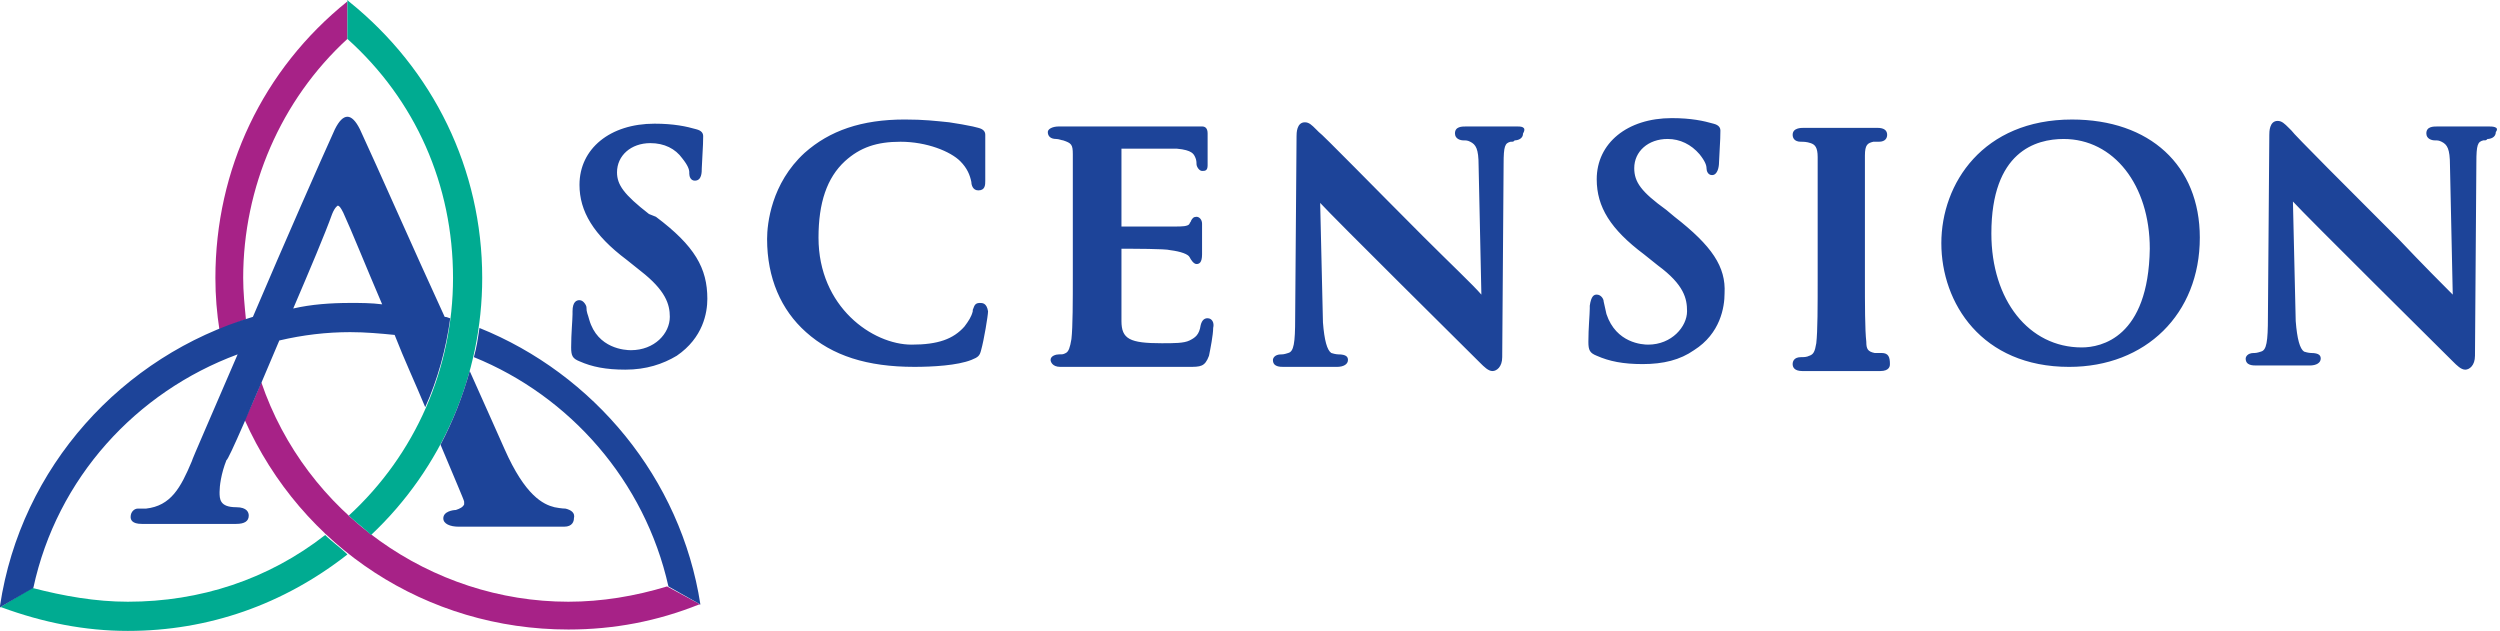 <svg xmlns="http://www.w3.org/2000/svg" viewBox="0 0 179.9 45.4"><path fill="#A72287" d="M17.7 23c-.1-1-.2-2-.2-3 0-6.5 2.7-12.8 7.5-17.2V0v.1C18.9 5 15.5 12.2 15.5 20c0 1.3.1 2.5.3 3.8.6-.3 1.2-.6 1.9-.8"/><path fill="#00AB91" d="M23.4 38.5c-4.1 3.2-9 4.8-14.2 4.8-2.3 0-4.6-.4-6.9-1L0 43.7h.1c3 1.1 6 1.7 9.1 1.7 5.8 0 11.2-1.9 15.8-5.5-.5-.5-1.1-.9-1.6-1.4"/><path fill="#A72287" d="M40.9 43.3c-9.9 0-18.9-6.4-22.1-15.8-.4 1-.8 1.9-1.2 2.7 4.1 9.2 13.1 15.1 23.3 15.1 3.3 0 6.4-.6 9.4-1.8h.1L48 42.2c-2.3.7-4.7 1.1-7.1 1.1"/><path fill="#00AB91" d="M32.6 20c0 6.5-2.7 12.7-7.5 17.1.5.5 1.1.9 1.6 1.4 5.1-4.8 8-11.5 8-18.5 0-7.8-3.5-15-9.6-19.9L25 0v2.8c4.9 4.4 7.6 10.5 7.6 17.2"/><path fill="#1D4499" d="M47.2 15.6c2.8 2.1 3.7 3.7 3.7 5.9 0 1-.3 2.8-2.2 4.1-1 .6-2.2 1-3.7 1-1.4 0-2.4-.2-3.3-.6-.5-.2-.6-.4-.6-1 0-1 .1-2 .1-2.4v-.2c0-.7.3-.8.5-.8.3 0 .5.4.5.5 0 .4.1.5.2.9.6 2.1 2.6 2.2 3 2.2 1.7 0 2.8-1.2 2.8-2.4 0-.9-.3-1.9-2.1-3.3l-1-.8c-2.4-1.8-3.4-3.5-3.4-5.4 0-2.6 2.2-4.4 5.4-4.4 1.4 0 2.3.2 3 .4.4.1.5.3.5.5 0 .3 0 .5-.1 2.3 0 .3 0 .9-.5.9-.3 0-.4-.3-.4-.5v-.1c0-.2-.1-.5-.5-1-.5-.7-1.3-1.1-2.3-1.1-1.4 0-2.4.9-2.4 2.1 0 .9.5 1.6 2.3 3l.5.2m73.3 0l-.6-.5c-1.8-1.3-2.3-2-2.3-3 0-1.2 1-2.1 2.4-2.1.9 0 1.7.4 2.3 1.1.4.5.5.8.5 1 0 .2.1.5.4.5.4 0 .5-.6.5-.9.1-1.8.1-2 .1-2.3 0-.2-.1-.4-.5-.5-.7-.2-1.6-.4-3-.4-3.2 0-5.4 1.8-5.4 4.4 0 2 1 3.6 3.4 5.4l1 .8c1.9 1.4 2.1 2.4 2.1 3.3 0 1.1-1.1 2.4-2.8 2.4-.4 0-2.3-.1-3-2.2-.1-.4-.1-.5-.2-.9 0-.2-.2-.5-.5-.5-.2 0-.4.1-.5.8v.2c0 .4-.1 1.4-.1 2.4 0 .6.1.8.6 1 .9.4 1.9.6 3.3.6 1.5 0 2.7-.3 3.7-1 1.9-1.2 2.2-3.1 2.2-4.1.1-1.9-.9-3.4-3.6-5.5m-50 6.2c-.4 0-.4.3-.5.5v.1c-.1.4-.3.7-.6 1.1-.8.9-1.9 1.3-3.8 1.3-2.8 0-6.7-2.7-6.7-7.7 0-2.5.6-4.3 1.9-5.5 1.1-1 2.3-1.4 4-1.4 1.9 0 3.6.7 4.3 1.4.5.5.7 1 .8 1.5 0 .2.1.6.5.6.5 0 .5-.4.5-.7V9.7c0-.2-.1-.4-.5-.5l-.4-.1c-.5-.1-1-.2-1.7-.3-1-.1-1.8-.2-3.2-.2-3.1 0-5.4.8-7.2 2.4-2.4 2.2-2.7 5.1-2.7 6.2 0 2.8 1 5.1 2.8 6.7 1.9 1.7 4.4 2.5 7.8 2.5 1.3 0 3.1-.1 4.1-.5.5-.2.6-.3.7-.7.2-.7.5-2.5.5-2.8-.1-.6-.4-.6-.6-.6m16.4 1.1c-.2 0-.4.1-.5.5-.1.7-.4.9-.8 1.1-.4.2-1.1.2-2 .2-2.3 0-2.9-.3-2.9-1.6v-5.2c.8 0 3.2 0 3.5.1.8.1 1.3.3 1.4.5.1.2.3.5.5.5s.4-.1.4-.7v-2.2c0-.3-.2-.5-.4-.5s-.3.1-.4.3c0 .1-.1.1-.1.2-.1.2-.6.2-1 .2h-3.9v-5.6h4c1.1.1 1.2.4 1.3.6.1.2.1.4.1.5 0 .2.2.5.4.5s.4 0 .4-.4V9.6c0-.4-.2-.5-.4-.5H76.2c-.5 0-.8.2-.8.4 0 .3.2.5.6.5.2 0 .4.1.5.1.6.2.7.3.7 1v8.6c0 2 0 3.8-.1 4.7-.1.6-.2.9-.4 1-.2.1-.2.1-.5.1-.2 0-.6.1-.6.4 0 .1.1.5.7.5h9.2c.9 0 1.2 0 1.5-.8.1-.5.3-1.5.3-2 .1-.4-.1-.7-.4-.7m22.3-13.8h-3.7c-.3 0-.8 0-.8.5 0 .4.4.5.6.5.2 0 .3 0 .5.1.4.2.6.5.6 1.7l.2 9.3c-.6-.7-2.3-2.3-4.2-4.2-3.3-3.3-7.3-7.4-7.5-7.5l-.2-.2c-.3-.3-.5-.5-.8-.5-.6 0-.6.8-.6 1l-.1 13.1c0 1.8-.1 2.4-.5 2.5-.3.1-.4.1-.5.1-.5 0-.6.3-.6.4 0 .5.5.5.8.5h3.8c.5 0 .8-.2.8-.5 0-.2-.1-.4-.7-.4 0 0-.2 0-.5-.1-.3-.2-.5-.9-.6-2.2l-.2-8.6c.9 1 10.7 10.7 11.5 11.5.3.3.6.6.9.6.3 0 .7-.3.7-1l.1-13.9c0-1.3.1-1.5.5-1.6.2 0 .2 0 .3-.1.2 0 .6-.1.6-.5.3-.5-.2-.5-.4-.5m69.9 0h-3.7c-.3 0-.8 0-.8.5 0 .4.4.5.6.5.2 0 .3 0 .5.1.4.2.6.5.6 1.7l.2 9.3c-.6-.6-2.2-2.2-3.9-4-3.4-3.4-7.6-7.6-7.7-7.8l-.2-.2c-.3-.3-.5-.5-.8-.5-.6 0-.6.8-.6 1l-.1 13.1c0 1.8-.1 2.4-.5 2.5-.3.1-.4.1-.5.1-.5 0-.6.3-.6.4 0 .5.5.5.8.5h3.8c.5 0 .8-.2.8-.5 0-.2-.1-.4-.7-.4 0 0-.2 0-.5-.1-.3-.2-.5-.9-.6-2.2l-.2-8.6c.9 1 10.7 10.7 11.5 11.5.3.3.6.6.9.6.3 0 .7-.3.7-1l.1-13.9c0-1.3.1-1.5.5-1.6.2 0 .2 0 .3-.1.2 0 .6-.1.6-.5.3-.4-.3-.4-.5-.4m-43.7 16.3h-.5c-.5-.1-.6-.3-.6-.8-.1-.9-.1-2.6-.1-4.8v-8.6c0-.8.2-.9.6-1h.4c.5 0 .6-.3.6-.5 0-.3-.2-.5-.7-.5h-5.3c-.2 0-.8 0-.8.5 0 .2.1.5.6.5.2 0 .4 0 .7.1.3.1.5.3.5 1v8.6c0 2.2 0 3.9-.1 4.8-.1.6-.2.8-.5.9-.2.1-.4.1-.6.1-.5 0-.6.3-.6.5s.1.5.7.5h5.6c.7 0 .7-.4.7-.5 0-.5-.1-.8-.6-.8m13.7-16.8c-6.4 0-9.4 4.6-9.4 8.9 0 4.3 2.9 8.9 9.2 8.9 5.5 0 9.4-3.8 9.4-9.3 0-5.2-3.6-8.5-9.2-8.5m.7 16.4c-3.8 0-6.5-3.4-6.5-8.2 0-5.9 3.2-6.8 5.2-6.8 3.6 0 6.2 3.3 6.2 7.9-.1 6.4-3.5 7.1-4.9 7.1m-129.7-.5c1.7-.4 3.4-.6 5.1-.6 1.1 0 2.2.1 3.2.2.7 1.8 1.5 3.5 2.2 5.2.9-2 1.5-4.2 1.8-6.4-.1 0-.2-.1-.4-.1-2.3-5-4.8-10.7-6.1-13.5-.3-.6-.6-.9-.9-.9-.3 0-.6.3-.9.9-1 2.2-3.6 8.1-5.9 13.5C8.8 25.6 1.5 33.6 0 43.6v.1l2.4-1.4c1.7-7.9 7.4-14.1 14.7-16.8-1.8 4.2-3.3 7.6-3.3 7.7-.8 1.9-1.5 3.2-3.3 3.4h-.6c-.2 0-.5.2-.5.6 0 .2.1.5.8.5H17c.6 0 .9-.2.9-.6 0-.2-.1-.6-.9-.6-1.2 0-1.2-.6-1.2-1.1 0-.4.1-1.3.5-2.3.1.1 1.9-4.1 3.8-8.6m3.8-9.1c.2-.5.4-.6.4-.6.1 0 .2.1.4.5.6 1.3 1.6 3.8 2.8 6.6-.8-.1-1.5-.1-2.3-.1-1.4 0-2.8.1-4.1.4 1.2-2.8 2.3-5.4 2.8-6.8m26.5 28.1c-1.4-9.1-7.7-16.6-15.9-19.9-.1.7-.2 1.4-.4 2.1 6.9 2.8 12.3 8.9 14 16.5l2.3 1.3zm-9.7-6.9s-.3 0-.8-.1c-.8-.2-2.1-.8-3.6-4.2-.3-.7-1.3-2.9-2.5-5.6-.5 1.8-1.2 3.6-2.1 5.3 1 2.4 1.7 4 1.7 4.1v.2c-.1.2-.3.3-.6.4-.2 0-.9.1-.9.6 0 .4.5.6 1.1.6h7.6c.6 0 .7-.4.7-.6.1-.4-.2-.6-.6-.7"/></svg>